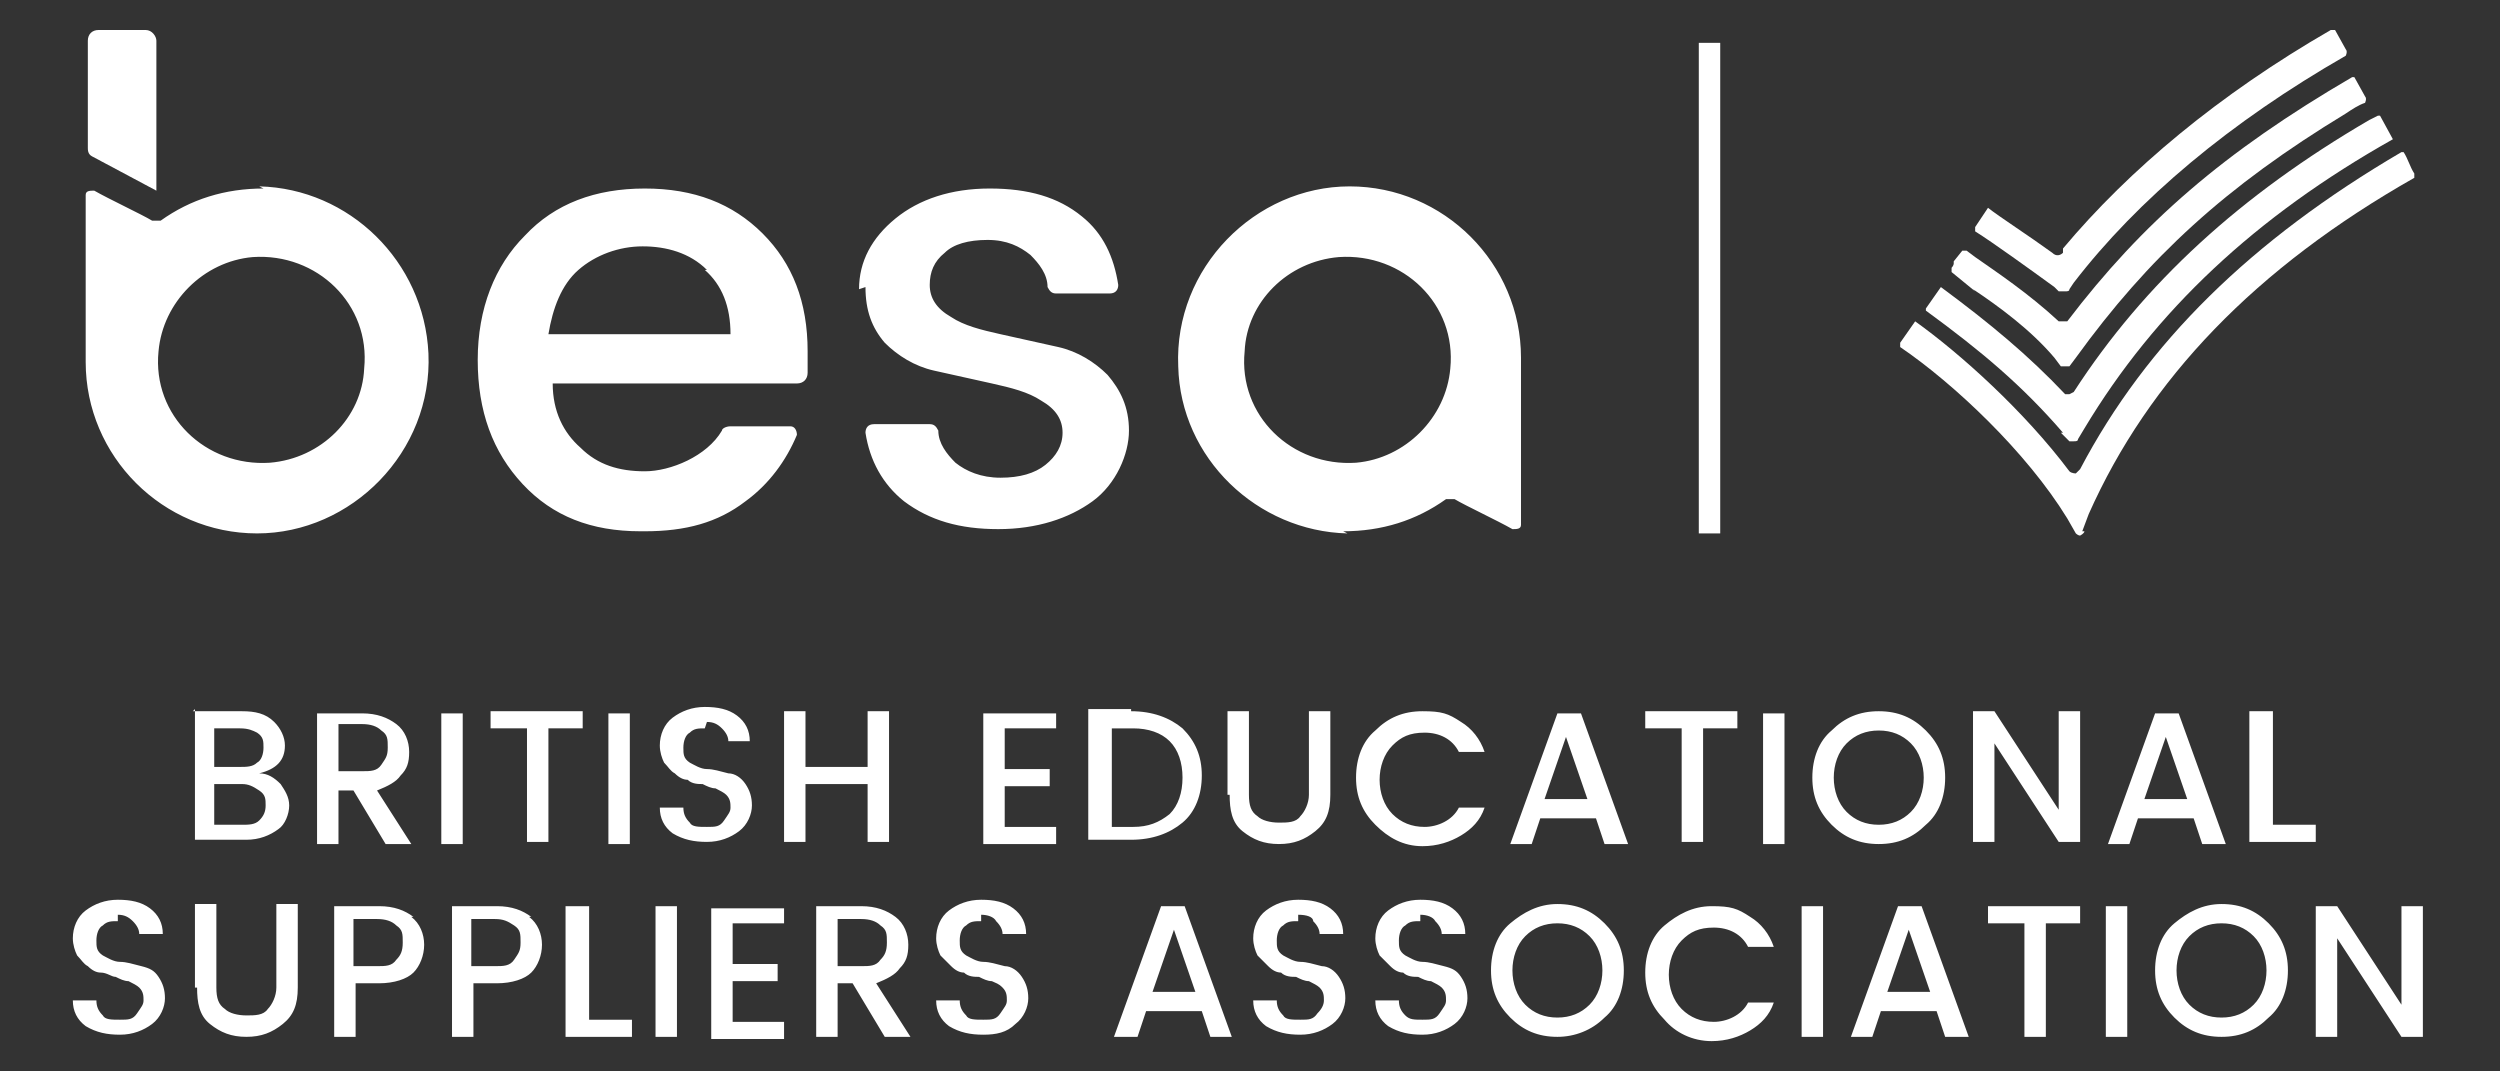 <?xml version="1.0" encoding="UTF-8"?>
<svg id="Layer_1" xmlns="http://www.w3.org/2000/svg" xmlns:xlink="http://www.w3.org/1999/xlink" version="1.1" viewBox="0 0 116.7 50" height="50">
  <rect x="0" y="0" width="116.7" height="50" fill="#333333" stroke="none"/>
  <!-- Generator: Adobe Illustrator 29.3.0, SVG Export Plug-In . SVG Version: 2.1.0 Build 146)  -->
  <defs>
    <style>
      .st0 {
        fill: url(#linear-gradient);
      }

      .st1 {
        fill: #fff;
      }
    </style>
    <linearGradient id="linear-gradient" x1="79.8" y1="13.4" x2="79.8" y2="13.4" gradientUnits="userSpaceOnUse">
      <stop offset="0" stop-color="#fff"/>
      <stop offset="1" stop-color="#000"/>
    </linearGradient>
  </defs>
  <g id="Page-1">
    <g id="besa-logo-colour">
      <path id="Shape" class="st1" d="M9,33.2h2.3c.6,0,1.1.1,1.5.5.3.3.5.7.5,1.1,0,.7-.4,1.1-1.2,1.3.4,0,.7.2,1,.5.2.3.4.6.4,1s-.2.9-.5,1.1c-.4.3-.9.5-1.5.5h-2.4v-6.1h0ZM10,34v1.8h1.2c.3,0,.6,0,.8-.2.2-.1.3-.4.3-.7s0-.5-.3-.7c-.2-.1-.4-.2-.8-.2h-1.2ZM10,38.5h1.3c.3,0,.6,0,.8-.2.2-.2.3-.4.3-.7s0-.5-.3-.7-.5-.3-.8-.3h-1.3v1.9h0ZM15.8,36.9v2.5h-1v-6.1h2.1c.7,0,1.2.2,1.6.5.4.3.6.8.6,1.3s-.1.8-.4,1.1c-.2.3-.6.5-1.1.7l1.6,2.5h-1.2l-1.5-2.5h-.6ZM15.8,34v2h1.1c.4,0,.7,0,.9-.3s.3-.4.3-.8,0-.6-.3-.8c-.2-.2-.5-.3-.9-.3h-1.1ZM20.6,39.4v-6.1h1v6.1h-1ZM22.9,34v-.8h4.3v.8h-1.6v5.3h-1v-5.3h-1.7ZM28.4,39.4v-6.1h1v6.1h-1ZM32.9,34c-.3,0-.5,0-.7.2-.2.1-.3.4-.3.7s0,.5.3.7c.2.1.5.3.8.3.3,0,.6.1,1,.2.3,0,.6.2.8.5.2.3.3.6.3,1s-.2.9-.6,1.2-.9.5-1.5.5-1.1-.1-1.6-.4c-.4-.3-.6-.7-.6-1.2h1.1c0,.3.1.5.3.7.1.2.4.2.8.2s.6,0,.8-.3.3-.4.3-.6,0-.4-.2-.6c-.1-.1-.3-.2-.5-.3-.2,0-.4-.1-.6-.2-.2,0-.5,0-.7-.2-.2,0-.4-.1-.6-.3-.2-.1-.3-.3-.5-.5-.1-.2-.2-.5-.2-.8,0-.5.2-1,.6-1.3.4-.3.9-.5,1.5-.5s1.1.1,1.5.4.6.7.6,1.2h-1c0-.2-.1-.4-.3-.6-.2-.2-.4-.3-.7-.3ZM40.5,33.2h1v6.1h-1v-2.7h-2.9v2.7h-1v-6.1h1v2.6h2.9v-2.6ZM49.3,33.2v.8h-2.4v1.9h2.1v.8h-2.1v1.9h2.4v.8h-3.4v-6.1h3.4ZM52.8,33.2c1,0,1.8.3,2.4.8.6.6.9,1.3.9,2.2s-.3,1.7-.9,2.2c-.6.5-1.4.8-2.4.8h-2v-6.1h2ZM51.9,38.6h1c.7,0,1.2-.2,1.7-.6.4-.4.6-1,.6-1.7s-.2-1.3-.6-1.7c-.4-.4-1-.6-1.7-.6h-1v4.6ZM57.3,37.1v-3.9h1v3.9c0,.5.1.8.4,1,.2.2.6.3,1,.3s.8,0,1-.3c.2-.2.4-.6.4-1v-3.9h1v3.9c0,.8-.2,1.3-.7,1.7-.5.4-1,.6-1.7.6s-1.2-.2-1.7-.6-.6-1-.6-1.7ZM64.2,38.5c-.6-.6-.9-1.3-.9-2.2s.3-1.7.9-2.2c.6-.6,1.3-.9,2.2-.9s1.2.1,1.8.5c.5.3.9.8,1.1,1.4h-1.2c-.3-.6-.9-.9-1.6-.9s-1.1.2-1.5.6c-.4.4-.6,1-.6,1.6s.2,1.2.6,1.6c.4.4.9.6,1.5.6s1.3-.3,1.6-.9h1.2c-.2.6-.6,1-1.1,1.3-.5.3-1.1.5-1.8.5-.9,0-1.6-.4-2.2-1h0ZM74.9,39.4l-.4-1.2h-2.6l-.4,1.2h-1l2.2-6.1h1.1l2.2,6.1h-1ZM72.1,37.3h2l-1-2.9-1,2.9h0ZM76.8,34v-.8h4.3v.8h-1.6v5.3h-1v-5.3h-1.7ZM82.3,39.4v-6.1h1v6.1h-1ZM87.7,39.4c-.9,0-1.6-.3-2.2-.9-.6-.6-.9-1.3-.9-2.2s.3-1.7.9-2.2c.6-.6,1.3-.9,2.2-.9s1.6.3,2.2.9c.6.6.9,1.3.9,2.2s-.3,1.7-.9,2.2c-.6.6-1.3.9-2.2.9ZM87.7,38.5c.6,0,1.1-.2,1.5-.6.4-.4.6-1,.6-1.6s-.2-1.2-.6-1.6c-.4-.4-.9-.6-1.5-.6s-1.1.2-1.5.6c-.4.4-.6,1-.6,1.6s.2,1.2.6,1.6c.4.4.9.6,1.5.6ZM96.1,33.2h1v6.1h-1l-3-4.6v4.6h-1v-6.1h1l3,4.6v-4.6ZM102.8,39.4l-.4-1.2h-2.6l-.4,1.2h-1l2.2-6.1h1.1l2.2,6.1h-1ZM100.1,37.3h2l-1-2.9-1,2.9h0ZM105.1,33.2h1v5.3h2v.8h-3.1v-6.1h0ZM5.5,43c-.3,0-.5,0-.7.2-.2.1-.3.4-.3.7s0,.5.3.7c.2.1.5.3.8.3.3,0,.6.1,1,.2s.6.2.8.5.3.6.3,1-.2.9-.6,1.2-.9.5-1.5.5-1.1-.1-1.6-.4c-.4-.3-.6-.7-.6-1.2h1.1c0,.3.1.5.3.7.1.2.4.2.8.2s.6,0,.8-.3.3-.4.3-.6,0-.4-.2-.6c-.1-.1-.3-.2-.5-.3-.2,0-.4-.1-.6-.2-.2,0-.4-.2-.7-.2-.2,0-.4-.1-.6-.3-.2-.1-.3-.3-.5-.5-.1-.2-.2-.5-.2-.8,0-.5.2-1,.6-1.3.4-.3.9-.5,1.5-.5s1.1.1,1.5.4.6.7.6,1.2h-1.1c0-.2-.1-.4-.3-.6-.2-.2-.4-.3-.7-.3ZM9.1,46.1v-3.9h1v3.9c0,.5.1.8.4,1,.2.2.6.3,1,.3s.8,0,1-.3c.2-.2.4-.6.4-1v-3.9h1v3.9c0,.8-.2,1.3-.7,1.7-.5.4-1,.6-1.7.6s-1.2-.2-1.7-.6c-.5-.4-.6-1-.6-1.7ZM19.2,42.8c.4.3.6.8.6,1.3s-.2,1-.5,1.3c-.3.3-.9.5-1.6.5h-1.1v2.5h-1v-6.1h2.1c.7,0,1.2.2,1.6.5ZM16.5,45.1h1.1c.4,0,.7,0,.9-.3.2-.2.3-.4.3-.8s0-.6-.3-.8c-.2-.2-.5-.3-.9-.3h-1.1v2.1ZM24.7,42.8c.4.3.6.8.6,1.3s-.2,1-.5,1.3c-.3.3-.9.5-1.6.5h-1.1v2.5h-1v-6.1h2.1c.7,0,1.2.2,1.6.5ZM22,45.1h1.1c.4,0,.7,0,.9-.3s.3-.4.3-.8,0-.6-.3-.8-.5-.3-.9-.3h-1.1v2.1ZM26.5,42.3h1v5.3h2v.8h-3.1v-6.1h0ZM30.6,48.4v-6.1h1v6.1h-1ZM36.6,42.3v.8h-2.4v1.9h2.1v.8h-2.1v1.9h2.4v.8h-3.4v-6.1h3.4ZM39.1,45.9v2.5h-1v-6.1h2.1c.7,0,1.2.2,1.6.5.4.3.6.8.6,1.3s-.1.8-.4,1.1c-.2.3-.6.5-1.1.7l1.6,2.5h-1.2l-1.5-2.5h-.6ZM39.1,43.1v2h1.1c.4,0,.7,0,.9-.3.2-.2.3-.4.3-.8s0-.6-.3-.8c-.2-.2-.5-.3-.9-.3h-1.1ZM45.8,43c-.3,0-.5,0-.7.2-.2.1-.3.4-.3.7s0,.5.3.7c.2.1.5.3.8.3.3,0,.6.1,1,.2.3,0,.6.2.8.5.2.3.3.6.3,1s-.2.9-.6,1.2c-.4.4-.9.5-1.5.5s-1.1-.1-1.6-.4c-.4-.3-.6-.7-.6-1.2h1.1c0,.3.1.5.3.7.1.2.4.2.8.2s.6,0,.8-.3.3-.4.3-.6,0-.4-.2-.6-.3-.2-.5-.3c-.2,0-.4-.1-.6-.2-.2,0-.5,0-.7-.2-.2,0-.4-.1-.6-.3s-.3-.3-.5-.5c-.1-.2-.2-.5-.2-.8,0-.5.2-1,.6-1.3.4-.3.9-.5,1.5-.5s1.1.1,1.5.4.6.7.6,1.2h-1.1c0-.2-.1-.4-.3-.6-.1-.2-.4-.3-.7-.3ZM56.5,48.4l-.4-1.2h-2.6l-.4,1.2h-1.1l2.2-6.1h1.1l2.2,6.1h-1ZM53.8,46.3h2l-1-2.9-1,2.9ZM60.6,43c-.3,0-.5,0-.7.2-.2.1-.3.4-.3.7s0,.5.3.7c.2.1.5.3.8.3.3,0,.6.1,1,.2.3,0,.6.2.8.5.2.3.3.6.3,1s-.2.9-.6,1.2-.9.5-1.5.5-1.1-.1-1.6-.4c-.4-.3-.6-.7-.6-1.2h1.1c0,.3.1.5.3.7.1.2.4.2.8.2s.6,0,.8-.3c.2-.2.3-.4.3-.6s0-.4-.2-.6c-.1-.1-.3-.2-.5-.3-.2,0-.4-.1-.6-.2-.2,0-.5,0-.7-.2-.2,0-.4-.1-.6-.3s-.3-.3-.5-.5c-.1-.2-.2-.5-.2-.8,0-.5.2-1,.6-1.3.4-.3.9-.5,1.5-.5s1.1.1,1.5.4.6.7.6,1.2h-1.1c0-.2-.1-.4-.3-.6,0-.2-.3-.3-.7-.3h0ZM66.3,43c-.3,0-.5,0-.7.2-.2.1-.3.4-.3.7s0,.5.3.7c.2.1.5.3.8.3.3,0,.6.1,1,.2s.6.2.8.5.3.6.3,1-.2.9-.6,1.2-.9.5-1.5.5-1.1-.1-1.6-.4c-.4-.3-.6-.7-.6-1.2h1.1c0,.3.1.5.3.7s.4.2.8.2.6,0,.8-.3.3-.4.3-.6,0-.4-.2-.6c-.1-.1-.3-.2-.5-.3-.2,0-.4-.1-.6-.2-.2,0-.5,0-.7-.2-.2,0-.4-.1-.6-.3s-.3-.3-.5-.5c-.1-.2-.2-.5-.2-.8,0-.5.2-1,.6-1.3.4-.3.9-.5,1.5-.5s1.1.1,1.5.4.6.7.6,1.2h-1.1c0-.2-.1-.4-.3-.6-.1-.2-.4-.3-.7-.3h0ZM72.7,48.4c-.9,0-1.6-.3-2.2-.9-.6-.6-.9-1.3-.9-2.2s.3-1.7.9-2.2,1.3-.9,2.2-.9,1.6.3,2.2.9c.6.6.9,1.3.9,2.2s-.3,1.7-.9,2.2c-.6.6-1.4.9-2.2.9ZM72.7,47.5c.6,0,1.1-.2,1.5-.6.4-.4.6-1,.6-1.6s-.2-1.2-.6-1.6c-.4-.4-.9-.6-1.5-.6s-1.1.2-1.5.6c-.4.4-.6,1-.6,1.6s.2,1.2.6,1.6c.4.4.9.6,1.5.6ZM77.7,47.6c-.6-.6-.9-1.3-.9-2.2s.3-1.7.9-2.2,1.3-.9,2.2-.9,1.2.1,1.8.5c.5.3.9.8,1.1,1.4h-1.2c-.3-.6-.9-.9-1.6-.9s-1.1.2-1.5.6c-.4.4-.6,1-.6,1.6s.2,1.2.6,1.6c.4.4.9.6,1.5.6s1.3-.3,1.6-.9h1.2c-.2.6-.6,1-1.1,1.3-.5.3-1.1.5-1.8.5-.9,0-1.7-.4-2.2-1h0ZM84.1,48.4v-6.1h1v6.1h-1ZM90.8,48.4l-.4-1.2h-2.6l-.4,1.2h-1l2.2-6.1h1.1l2.2,6.1h-1ZM88.1,46.3h2l-1-2.9-1,2.9h0ZM92.8,43.1v-.8h4.3v.8h-1.6v5.3h-1v-5.3h-1.7ZM98.3,48.4v-6.1h1v6.1h-1ZM103.7,48.4c-.9,0-1.6-.3-2.2-.9-.6-.6-.9-1.3-.9-2.2s.3-1.7.9-2.2,1.3-.9,2.2-.9,1.6.3,2.2.9c.6.6.9,1.3.9,2.2s-.3,1.7-.9,2.2c-.6.6-1.3.9-2.2.9ZM103.7,47.5c.6,0,1.1-.2,1.5-.6.4-.4.6-1,.6-1.6s-.2-1.2-.6-1.6c-.4-.4-.9-.6-1.5-.6s-1.1.2-1.5.6c-.4.4-.6,1-.6,1.6s.2,1.2.6,1.6c.4.4.9.6,1.5.6ZM112.1,42.3h1v6.1h-1l-3-4.6v4.6h-1v-6.1h1l3,4.6v-4.6h0Z"/>
      <g>
        <line id="Path" class="st0" x1="79.8" y1="24.9" x2="79.8" y2="1.9"/>
        <rect class="st1" x="79.3" y="2" width="1" height="22.9"/>
      </g>
      <path id="Shape1" data-name="Shape" class="st1" d="M29.9,24.8c-2.3,0-4.1-.7-5.5-2.2-1.4-1.5-2.1-3.4-2.1-5.8s.8-4.4,2.2-5.8c1.4-1.5,3.3-2.2,5.6-2.2s4.1.7,5.5,2.1c1.4,1.4,2.1,3.2,2.1,5.5s0,.7,0,1c0,.3-.2.5-.5.5h-11.4s0,0,0,0c0,1.3.5,2.3,1.3,3,.8.8,1.8,1.1,3,1.1s2.9-.7,3.6-1.9c0-.1.2-.2.4-.2h2.8c.2,0,.3.2.3.4-.5,1.2-1.3,2.3-2.4,3.1-1.3,1-2.8,1.4-4.7,1.4h0ZM33,12.6c-.8-.8-1.9-1.1-3-1.1s-2.2.4-3,1.1-1.2,1.8-1.4,3c0,0,0,0,0,0h8.5s0,0,0,0c0-1.3-.4-2.3-1.2-3ZM40.1,13.5c0-1.3.6-2.4,1.7-3.3s2.6-1.4,4.4-1.4,3.2.4,4.3,1.3c1,.8,1.5,1.9,1.7,3.2,0,.2-.1.4-.4.4h-2.5c-.2,0-.3-.1-.4-.3,0-.6-.4-1.1-.8-1.5-.5-.4-1.1-.7-2-.7s-1.6.2-2,.6c-.5.4-.7.9-.7,1.5s.3,1.1,1,1.5c.6.4,1.4.6,2.3.8s1.8.4,2.7.6c.9.2,1.7.7,2.3,1.3.6.7,1,1.5,1,2.6s-.6,2.5-1.7,3.3-2.6,1.3-4.4,1.3-3.2-.4-4.4-1.3c-1-.8-1.6-1.9-1.8-3.2,0-.2.1-.4.4-.4h2.6c.2,0,.3.1.4.3,0,.6.4,1.1.8,1.5.5.4,1.2.7,2.1.7s1.6-.2,2.1-.6c.5-.4.8-.9.8-1.5s-.3-1.1-1-1.5c-.6-.4-1.4-.6-2.3-.8-.9-.2-1.8-.4-2.7-.6s-1.7-.7-2.3-1.3c-.6-.7-.9-1.5-.9-2.6h0ZM62.7,24.8c1.8,0,3.4-.5,4.8-1.5,0,0,.2,0,.4,0,.5.3,2,1,2.7,1.4.2,0,.4,0,.4-.2v-7.3s0-.5,0-.5c0-4.4-3.6-8-8-8s-8.2,3.8-8,8.4c.1,4.3,3.7,7.7,7.9,7.8ZM62.5,12c3-.2,5.5,2.2,5.2,5.2-.2,2.3-2.1,4.2-4.4,4.4-3,.2-5.5-2.2-5.2-5.2.1-2.3,2-4.2,4.4-4.4ZM12.3,8.8c-1.8,0-3.4.5-4.8,1.5,0,0-.2,0-.4,0-.5-.3-2-1-2.7-1.4-.2,0-.4,0-.4.2v7.3s0,.5,0,.5c0,4.4,3.6,8,8,8s8.2-3.8,8-8.4c-.2-4.3-3.7-7.7-7.9-7.8ZM12.6,21.6c-3,.2-5.5-2.2-5.2-5.2.2-2.3,2.1-4.2,4.4-4.4,3-.2,5.5,2.2,5.2,5.2-.1,2.3-2,4.2-4.4,4.4Z"/>
      <path id="Shape2" data-name="Shape" class="st1" d="M4.1,1.9v5c0,.1,0,.3.2.4l3,1.6V1.9c0-.2-.2-.5-.5-.5h-2.2c-.3,0-.5.2-.5.5ZM96.2,20.2l.4.4c0,0,.1,0,.2,0s.2,0,.2-.1l.3-.5c3.3-5.5,8-9.9,14.4-13.5,0,0,0,0,0,0h0c0,0-.6-1.1-.6-1.1,0,0,0,0-.1,0l-.4.2c-6,3.5-10.5,7.6-13.8,12.7,0,0,0,0-.2.1,0,0-.1,0-.2,0-1.7-1.8-3.5-3.3-5.8-5h0s0,0,0,0l-.7,1s0,.1,0,.1c2.6,1.9,4.5,3.5,6.4,5.7h0Z"/>
      <path id="Path1" data-name="Path" class="st1" d="M92.1,13.5c1.2.8,2.7,1.9,3.8,3.2l.3.4s.1,0,.2,0,.1,0,.2,0l.3-.4c3.4-4.7,7-8,12.6-11.4.3-.2.6-.4.9-.5,0,0,.1-.2,0-.3l-.5-.9s0,0,0,0h-.1c-6,3.5-9.8,6.8-13.3,11.4,0,0-.1,0-.2,0,0,0-.2,0-.2,0-1.4-1.3-2.9-2.3-3.9-3h0s-.4-.3-.4-.3c0,0-.1,0-.2,0l-.4.5s0,0,0,.1c0,0,0,.1-.1.2h0q0,.1,0,.2l1.1.9h0Z"/>
      <path id="Path2" data-name="Path" class="st1" d="M97.2,24.8l.3-.8c2.8-6.3,7.8-11.5,15.2-15.7,0,0,0-.1,0-.2h0c-.2-.3-.3-.7-.5-1,0,0,0,0-.1,0h0c-7,4.1-11.9,8.9-15,14.8,0,0-.1.1-.2.2,0,0-.2,0-.3-.1-2.1-2.8-5.1-5.5-7.2-7h0s0,0,0,0l-.7,1s0,.1,0,.2c2.5,1.7,5.9,4.9,7.8,8l.4.7c0,0,.1.1.2.1,0,0,.2-.1.2-.2h0Z"/>
      <path id="Path3" data-name="Path" class="st1" d="M96.3,11.8c-.1.1-.3.2-.5,0-1.1-.8-2.5-1.7-3-2.1,0,0,0,0,0,0,0,0,0,0,0,0l-.6.9c0,0,0,.2,0,.2.8.5,2.6,1.8,3.7,2.6l.2.2c0,0,.2,0,.3,0s.2,0,.2-.1l.2-.3c3-3.9,7.3-7.5,12.7-10.6,0,0,.1-.2,0-.3l-.5-.9s0,0-.1,0h-.1c-5.2,3-9.4,6.5-12.5,10.2Z"/>
    </g>
  </g>
</svg>